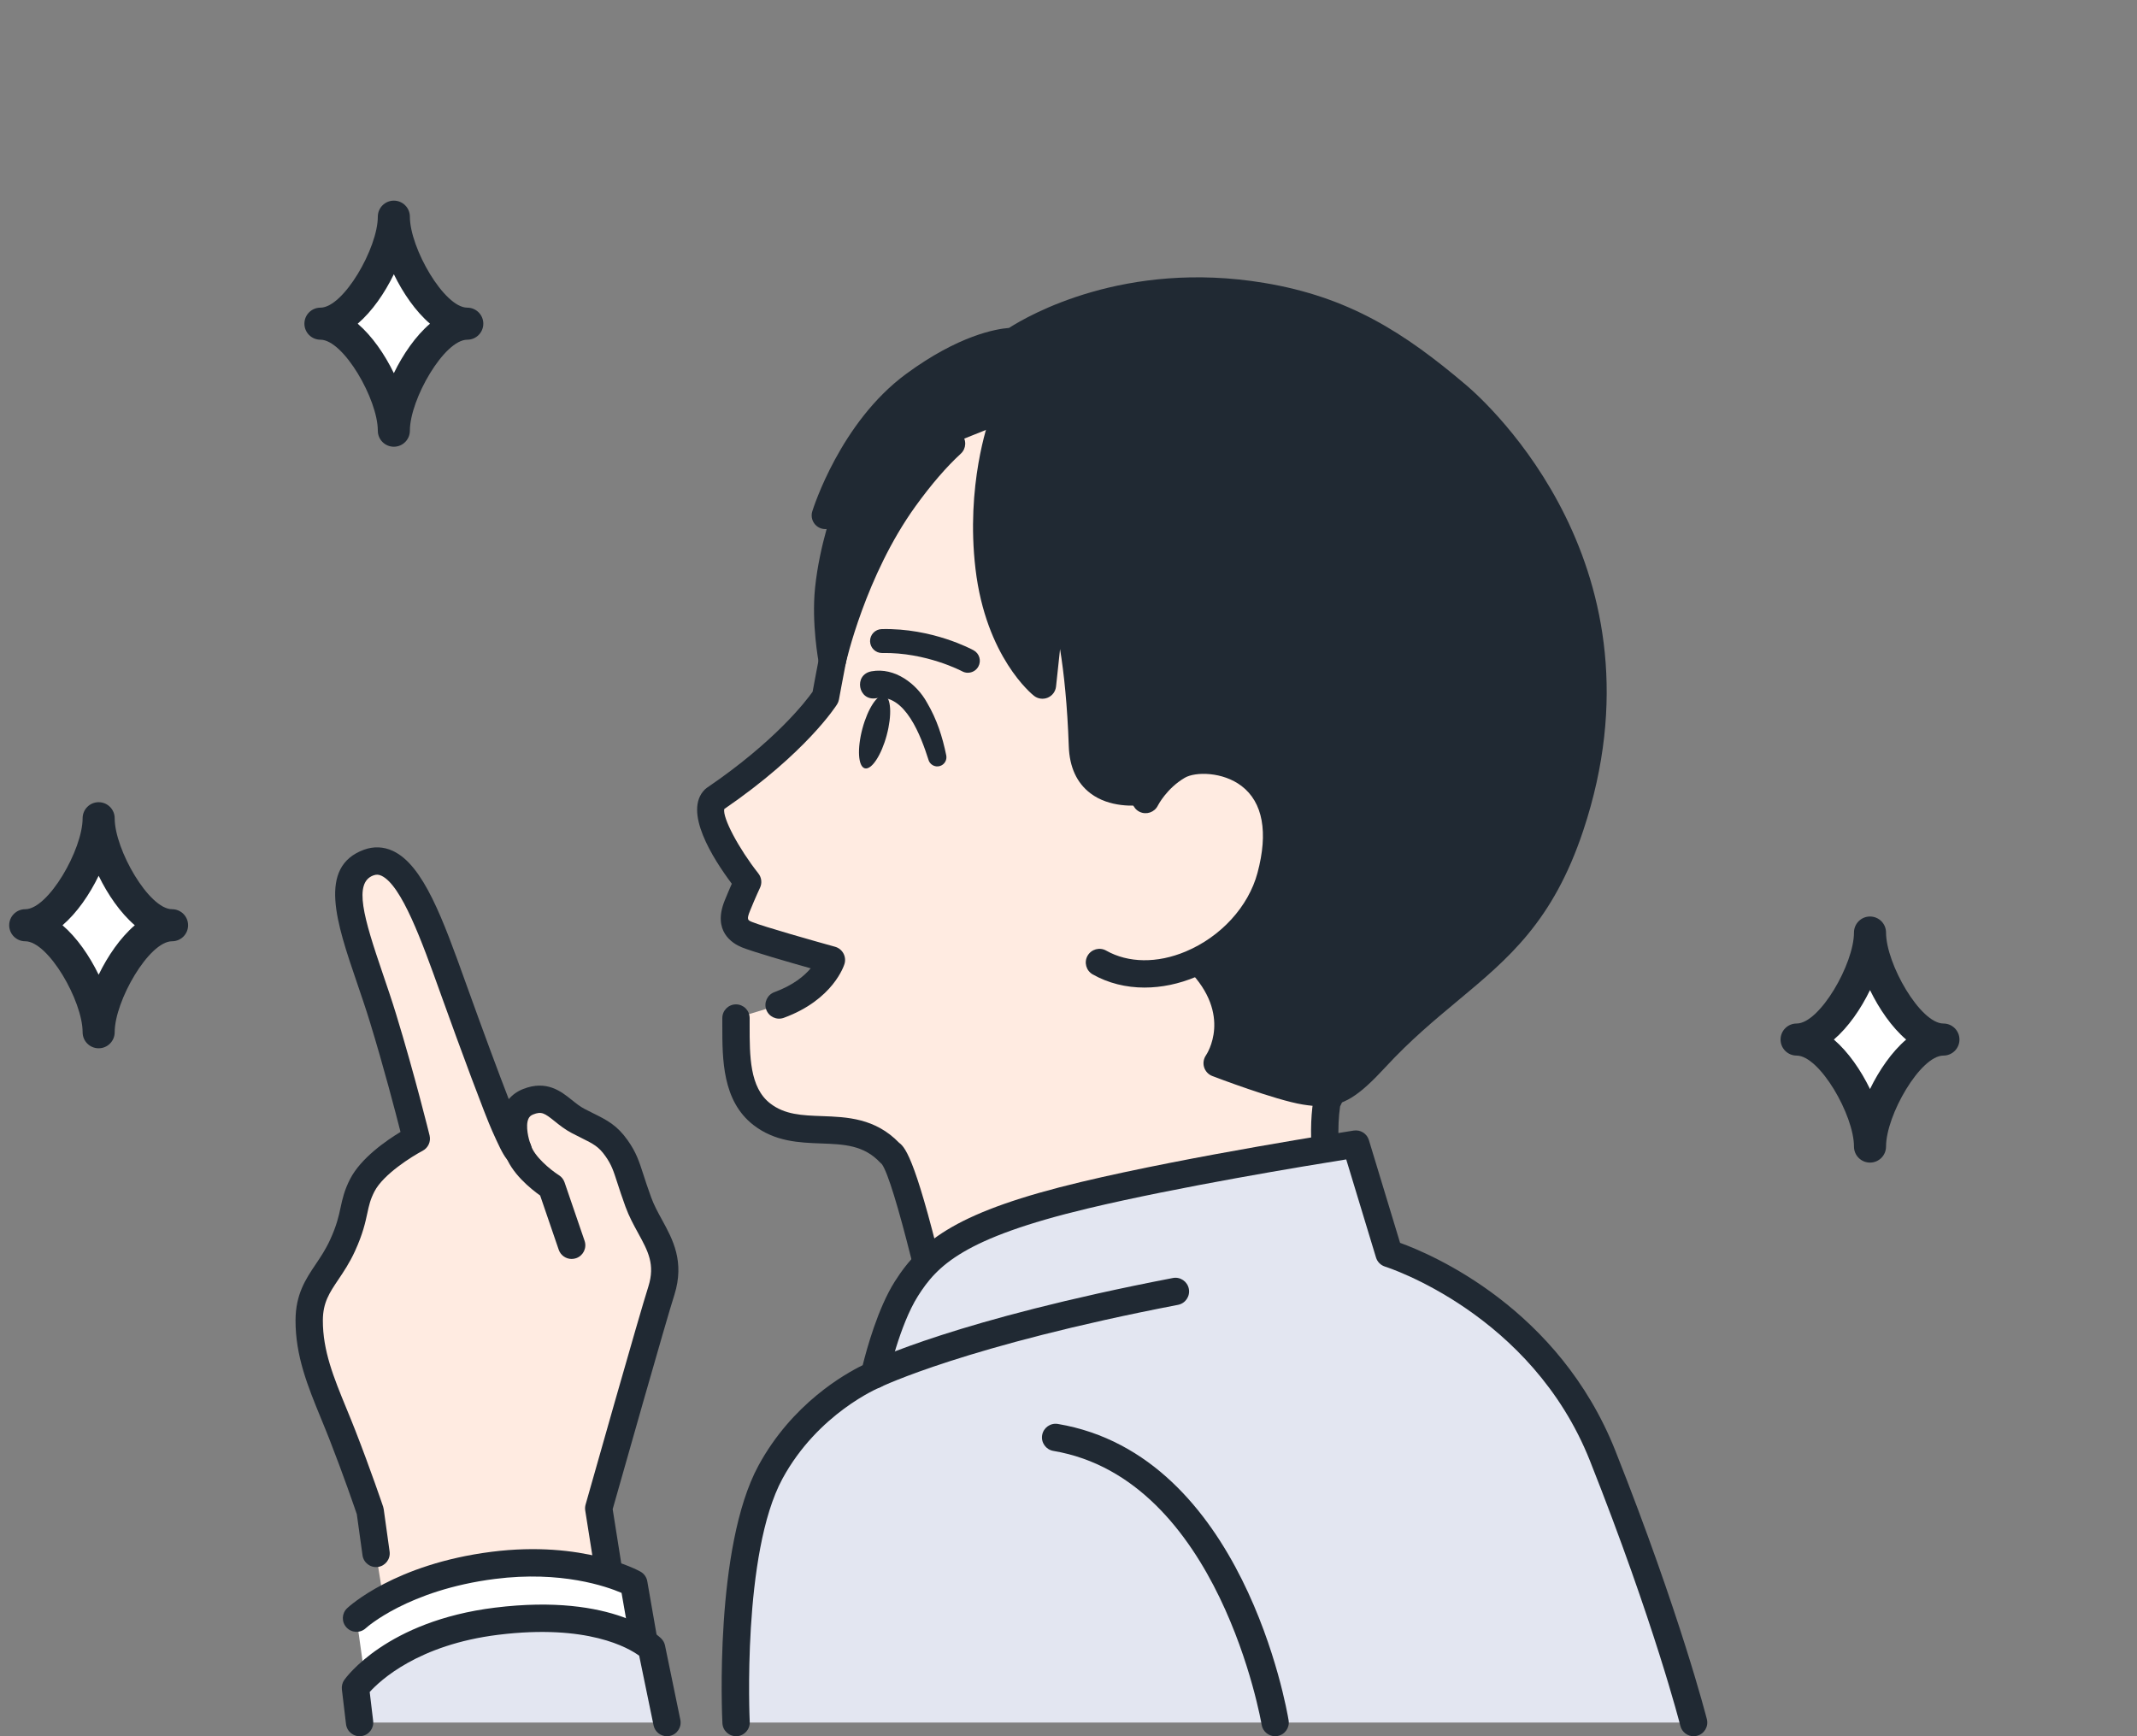 <?xml version="1.0" encoding="UTF-8"?><svg id="_レイヤー_4" xmlns="http://www.w3.org/2000/svg" width="160" height="130" viewBox="0 0 160 130"><rect x="0" y="0" width="160" height="130" fill="#808080" stroke="none"/><path d="M53.493,59.837c6.13-4.17,8.314-7.648,8.314-7.648,0,0,1.001-5.483,1.47-7.304.469-1.82,3.583-9.976,9.704-14.922,7.512-6.07,16.641-6.262,27.456-2.711,4.043,1.327,8.537,5.238,11.674,9.508,8.86,12.058,2.04,27.988-2.338,34.015-4.378,6.027-7.738,5.741-10.433,11.782-1.04,6.532,3.438,17.566,3.438,17.566l-30.689,6.615s-3.96-19.458-5.43-20.377c-2.834-3.039-6.687-.654-9.624-2.933-2.085-1.618-1.92-4.625-1.931-7.199l3.227-.979c3.268-1.195,3.916-3.373,3.916-3.373,0,0-5.263-1.457-6.329-1.895-.978-.402-1.142-1.11-.712-2.172.431-1.062.769-1.774.769-1.774,0,0-3.84-4.864-2.482-6.198Z" style="fill:#ffebe1;"/><path d="M71.528,107.594c-.229-.15-.388-.385-.443-.653-1.797-8.833-4.171-18.591-5.063-19.78-.04-.032-.077-.066-.112-.104-1.235-1.324-2.721-1.378-4.442-1.441-1.614-.059-3.443-.125-5.061-1.382-2.33-1.808-2.328-4.932-2.326-7.443v-.56c-.003-.565.453-1.025,1.018-1.028h.005c.563,0,1.021.455,1.023,1.019v.57c-.001,2.277-.003,4.631,1.535,5.824,1.098.852,2.388.899,3.881.953,1.869.068,3.984.145,5.777,1.999.513.366,1.34,1.493,3.601,11.089.848,3.597,1.607,7.169,1.961,8.861l28.512-6.145c-1.125-3.037-3.949-11.426-3.065-16.978.014-.088.04-.174.076-.256,1.599-3.582,3.476-5.125,5.464-6.759,1.579-1.298,3.212-2.64,5.076-5.207,3.657-5.035,11.208-20.743,2.342-32.808-3.221-4.383-7.605-7.971-11.169-9.141-11.33-3.721-19.748-2.915-26.493,2.535-5.867,4.74-8.916,12.672-9.356,14.381-.455,1.764-1.444,7.178-1.454,7.232-.023.128-.071.25-.14.361-.093.148-2.331,3.649-8.449,7.844-.139.647,1.07,2.941,2.555,4.824.241.306.288.722.121,1.073-.003.007-.333.701-.745,1.719-.271.667-.173.708.152.841.828.34,4.766,1.455,6.213,1.855.265.073.489.25.622.491.133.24.164.524.086.788-.032.109-.838,2.686-4.546,4.042-.53.194-1.118-.079-1.313-.61-.194-.531.079-1.118.61-1.313,1.413-.517,2.244-1.222,2.717-1.783-1.661-.469-4.381-1.253-5.167-1.577-.694-.285-2.206-1.198-1.271-3.503.206-.509.392-.938.531-1.253-1.416-1.887-3.669-5.436-2.013-7.064.044-.043.091-.082.142-.116,5.144-3.499,7.435-6.509,7.922-7.198.192-1.044,1.021-5.512,1.447-7.163.504-1.958,3.689-10.321,10.052-15.462,7.336-5.928,16.366-6.846,28.418-2.888,4.003,1.314,8.67,5.098,12.18,9.874,9.592,13.054,1.566,29.852-2.335,35.222-2.019,2.779-3.832,4.27-5.433,5.585-1.925,1.582-3.451,2.837-4.838,5.888-.902,6.192,3.353,16.781,3.396,16.888.113.28.097.596-.044.863-.141.267-.393.458-.689.522l-30.689,6.614c-.071.016-.144.023-.216.023-.197,0-.392-.057-.56-.167ZM66.115,87.227s0,0,0,0c0,0,0,0,0,0Z" style="fill:#202933;"/><path d="M68.449,28.822c4.586-3.373,7.428-3.259,7.428-3.259,0,0,7.428-5.23,18.609-3.37,6.314,1.05,10.347,3.787,14.63,7.426,3.789,3.219,14.193,15.027,8.451,32.253-3.188,9.564-8.594,10.85-14.579,17.329-2.331,2.523-3.184,2.834-5.287,2.493-1.983-.321-6.573-2.082-6.573-2.082,0,0,2.563-3.628-1.398-7.68-3.336-3.413.181-9.265.181-9.265-.127-.112-3.692-3.512-3.692-3.512,0,0-5.018,1.232-5.176-3.308-.341-9.816-2.123-12.67-2.123-12.67l-.871,8.122s-3.259-2.56-3.998-8.831c-.717-6.081.992-10.763.992-10.763l-3.799,1.514c-.936.859-2.129,2.152-3.521,4.081-3.93,5.441-5.407,12.18-5.407,12.18,0,0-.535-2.792-.272-5.363.341-3.326,1.555-6.465,1.555-6.465l-1.805.943s1.962-6.319,6.655-9.771Z" style="fill:#202933;"/><path d="M98.894,82.828c1.699,0,2.841-.764,4.846-2.934,1.855-2.008,3.645-3.498,5.376-4.94,3.839-3.196,7.154-5.956,9.422-12.76,6.543-19.628-7.174-32.009-8.759-33.356-4.644-3.945-8.793-6.602-15.125-7.655-10.43-1.736-17.65,2.436-19.106,3.37-.971.075-3.775.554-7.706,3.445-4.907,3.61-6.941,10.02-7.026,10.291-.122.395.005.824.322,1.089.214.178.487.259.752.233-.339,1.213-.699,2.778-.865,4.399-.276,2.69.262,5.54.285,5.66.091.477.506.824.991.83.464,0,.909-.329,1.014-.803.014-.065,1.484-6.605,5.237-11.801,1.165-1.612,2.303-2.933,3.384-3.926.416-.382.444-1.03.061-1.446-.383-.416-1.029-.444-1.446-.061-1.182,1.086-2.413,2.511-3.658,4.235-1.657,2.294-2.887,4.79-3.764,6.949.391-2.928,1.413-5.6,1.424-5.628.153-.397.044-.848-.273-1.132-.167-.149-.374-.236-.587-.256.963-2.048,2.709-5.033,5.363-6.985,4.171-3.068,6.761-3.05,6.793-3.061.224.005.441-.062.618-.186.07-.049,7.252-4.962,17.852-3.198,5.866.976,9.758,3.477,14.135,7.196,1.478,1.255,14.261,12.796,8.143,31.149-2.084,6.251-5.043,8.715-8.79,11.834-1.782,1.484-3.624,3.018-5.57,5.124-2.226,2.41-2.744,2.44-4.371,2.177-1.294-.21-3.858-1.104-5.308-1.633.695-1.857.79-4.883-2.095-7.835-2.752-2.815.296-7.971.327-8.023.254-.423.17-.966-.199-1.293-.135-.123-2.266-2.153-3.664-3.486-.253-.241-.612-.336-.95-.253-.545.13-2.171.315-3.096-.39-.515-.392-.781-1.033-.813-1.96-.341-9.807-2.081-12.861-2.278-13.176-.231-.37-.673-.552-1.097-.455-.425.098-.742.454-.789.888l-.617,5.754c-.857-1.306-1.858-3.417-2.218-6.473-.677-5.745.921-10.25.937-10.294.192-.531-.082-1.118-.613-1.311-.531-.193-1.117.08-1.311.61-.073.201-1.783,4.983-1.047,11.234.78,6.617,4.236,9.4,4.382,9.515.293.23.687.282,1.03.138.343-.145.58-.464.62-.834l.301-2.805c.291,1.802.546,4.184.653,7.28.054,1.563.602,2.749,1.628,3.525,1.403,1.061,3.298.975,4.239.846.751.716,2.011,1.917,2.753,2.621-.897,1.819-2.764,6.579.357,9.773,3.284,3.36,1.372,6.259,1.289,6.381-.176.259-.227.587-.134.886.093.299.316.542.608.654.192.073,4.713,1.803,6.776,2.137.498.081.944.126,1.356.126Z" style="fill:#202933;"/><path d="M88.189,57.352c2.128-1.246,9.216-.189,6.95,8.27-1.443,5.385-8.216,9.049-12.821,6.445l3.455-12.203s.748-1.535,2.417-2.512Z" style="fill:#ffebe1;"/><path d="M85.699,73.944c1.26,0,2.573-.269,3.861-.809,3.215-1.349,5.731-4.126,6.567-7.247,1.393-5.197-.612-7.659-1.93-8.665-2.096-1.598-5.019-1.635-6.525-.753-1.914,1.121-2.784,2.874-2.82,2.947-.248.508-.036,1.12.472,1.368.506.248,1.117.037,1.366-.467.017-.033.665-1.291,2.016-2.082.794-.465,2.845-.457,4.25.615,1.596,1.217,2.009,3.467,1.194,6.507-.676,2.524-2.739,4.781-5.382,5.89-2.124.891-4.291.865-5.947-.071-.491-.278-1.116-.105-1.395.387-.278.492-.105,1.116.387,1.395,1.161.656,2.491.986,3.885.986Z" style="fill:#202933;"/><path d="M72.465,50.372c.318,0,.625-.169.787-.467.236-.434.077-.976-.356-1.213-.125-.068-3.087-1.677-6.877-1.588-.494.01-.887.419-.876.914.01.488.409.877.895.877.006,0,.012,0,.019,0,3.281-.063,5.955,1.355,5.982,1.37.136.073.282.108.426.108Z" style="fill:#202933;"/><path d="M65.614,52.279c2.162-.389,3.362,2.915,3.892,4.579.091.379.481.61.856.502.345-.098.553-.445.487-.791-.289-1.416-.705-2.71-1.447-3.967-.766-1.395-2.407-2.657-4.151-2.337-1.366.247-1.005,2.26.363,2.014h0Z" style="fill:#202933;"/><path d="M66.392,55.041c-.404,1.508-1.139,2.622-1.642,2.487-.503-.135-.583-1.467-.179-2.975.404-1.508,1.139-2.622,1.642-2.487.503.135.583,1.467.178,2.975Z" style="fill:#202933;"/><path d="M65.472,102.941s.899-4.093,2.386-6.44c1.728-2.729,4.072-4.798,13.327-7.008,8.251-1.971,20.328-3.831,20.328-3.831l2.487,8.196s11.365,3.47,15.997,15.154c4.903,12.368,6.807,19.965,6.807,19.965H55.109s-.635-12.837,2.576-18.753c2.88-5.306,7.786-7.283,7.786-7.283Z" style="fill:#e3e6f1;"/><path d="M126.802,130c.082,0,.166-.01.25-.031.548-.137.881-.693.744-1.241-.019-.076-1.977-7.805-6.848-20.093-4.238-10.69-13.749-14.719-16.122-15.576l-2.335-7.693c-.148-.488-.63-.792-1.135-.714-.121.019-12.213,1.889-20.41,3.847-9.144,2.184-11.958,4.305-13.953,7.456-1.262,1.993-2.103,5.061-2.401,6.264-1.383.674-5.298,2.901-7.805,7.518-3.31,6.098-2.726,18.756-2.699,19.291.028.565.507.994,1.073.972.564-.028.999-.508.972-1.073-.006-.125-.583-12.62,2.454-18.214,2.658-4.896,7.225-6.804,7.271-6.823.311-.127.543-.4.615-.728.009-.039.88-3.948,2.251-6.113,1.439-2.273,3.389-4.336,12.7-6.56,6.839-1.634,16.447-3.211,19.37-3.677l2.229,7.344c.099.327.354.582.68.682.108.033,10.958,3.488,15.344,14.552,4.816,12.149,6.746,19.762,6.765,19.837.117.465.534.775.992.775Z" style="fill:#202933;"/><path d="M65.472,103.964c.152,0,.307-.034.453-.106.061-.03,6.432-3.108,22.274-6.157.555-.107.918-.643.811-1.198-.107-.555-.646-.92-1.198-.811-16.171,3.113-22.531,6.202-22.794,6.332-.507.25-.714.864-.463,1.371.178.361.541.57.918.57Z" style="fill:#202933;"/><path d="M95.469,130c.055,0,.111-.005.167-.014.558-.092.935-.618.844-1.175-.133-.809-3.41-19.854-17.274-22.192-.556-.094-1.085.282-1.179.839-.094.557.282,1.085.839,1.179,12.419,2.095,15.565,20.322,15.595,20.506.083.501.517.857,1.009.857Z" style="fill:#202933;"/><path d="M27.124,88.745c.966-1.876,4.043-3.486,4.043-3.486,0,0-1.102-4.5-2.502-9.058-1.651-5.381-4.195-10.467-1.065-11.616,2.657-.976,4.5,4.32,6.409,9.636,1.592,4.433,3.265,8.91,3.78,10.053,1.132,2.514.987,1.793.987,1.793,0,0-1.138-2.825.768-3.576,1.734-.682,2.334.712,3.752,1.45,1.418.738,2.072.91,2.868,2.039.796,1.129.793,1.744,1.626,4.025.832,2.281,2.643,3.712,1.726,6.634-.622,1.911-4.692,16.298-4.692,16.298l2.098,13.256-17.185.042-1.583-9.923-.441-3.174s-.911-2.705-2.069-5.671c-1.198-3.07-2.507-5.571-2.496-8.612.008-2.523,1.456-3.327,2.496-5.6,1.04-2.273.692-2.984,1.478-4.51Z" style="fill:#ffebe1;"/><path d="M29.739,127.259h.003l17.185-.042c.299,0,.583-.132.776-.359.194-.228.279-.529.232-.824l-2.063-13.034c.511-1.806,4.052-14.301,4.619-16.044.784-2.502-.123-4.157-.923-5.618-.309-.564-.601-1.096-.815-1.684-.259-.709-.438-1.263-.582-1.709-.323-1-.537-1.66-1.169-2.556-.807-1.144-1.549-1.514-2.576-2.025-.199-.099-.416-.207-.655-.331-.344-.179-.642-.418-.958-.672-.796-.639-1.885-1.513-3.642-.822-.433.17-.797.428-1.079.76-.736-1.893-1.912-5.064-3.119-8.424l-.109-.303c-1.693-4.715-3.154-8.787-5.444-9.857-.696-.326-1.448-.357-2.171-.091-3.486,1.28-2.048,5.492-.525,9.952.325.953.662,1.937.965,2.925,1.041,3.393,1.926,6.789,2.298,8.253-1.057.64-2.963,1.952-3.772,3.522-.437.848-.578,1.504-.715,2.137-.141.653-.286,1.328-.784,2.416-.329.719-.711,1.287-1.08,1.836-.739,1.098-1.502,2.235-1.509,4.186-.009,2.691.926,4.967,1.916,7.377.214.523.434,1.057.65,1.611,1.019,2.609,1.855,5.044,2.022,5.536l.427,3.078c.078.56.594.951,1.155.873.56-.078.95-.595.873-1.154l-.441-3.174c-.009-.063-.023-.125-.044-.186-.009-.027-.932-2.762-2.086-5.717-.221-.565-.445-1.11-.664-1.644-.95-2.312-1.77-4.309-1.762-6.593.005-1.331.49-2.053,1.161-3.051.396-.589.844-1.256,1.243-2.127.591-1.29.775-2.147.924-2.836.128-.595.221-1.025.534-1.631.668-1.297,2.832-2.64,3.609-3.048.416-.219.631-.693.519-1.15-.011-.045-1.126-4.581-2.517-9.114-.313-1.019-.654-2.019-.984-2.986-1.44-4.218-2.206-6.819-.706-7.369.215-.079.394-.071.6.024,1.518.709,3.041,4.951,4.384,8.694l.109.304c1.469,4.092,3.249,8.884,3.809,10.127.904,2.007,1.242,2.759,2.226,2.442.431-.138.833-.595.697-1.271-.012-.062-.03-.122-.054-.18-.154-.39-.399-1.375-.167-1.909.07-.161.178-.26.362-.333.625-.247.85-.097,1.611.513.362.291.772.62,1.294.892.251.13.479.244.688.348.924.46,1.307.651,1.816,1.373.453.642.591,1.069.894,2.006.149.461.335,1.035.607,1.781.268.733.611,1.36.943,1.966.748,1.365,1.289,2.351.768,4.011-.617,1.897-4.534,15.738-4.7,16.326-.04.143-.049.292-.026.438l1.911,12.076-15.99.039c-.565.001-1.022.461-1.021,1.026.002.564.459,1.021,1.023,1.021Z" style="fill:#202933;"/><path d="M42.8,94.264c.11,0,.222-.018.332-.055.535-.183.82-.765.637-1.3l-1.501-4.382c-.075-.221-.224-.408-.421-.533-.675-.43-1.842-1.417-2.091-2.227-.166-.54-.738-.844-1.279-.678-.54.166-.844.738-.678,1.279.449,1.462,1.965,2.667,2.643,3.147l1.39,4.058c.145.425.543.692.968.692Z" style="fill:#202933;"/><path d="M47.455,118.571l1.395,8.004-21.357.29-.8-5.703s3.256-3.069,10.245-3.955c6.586-.834,10.517,1.364,10.517,1.364Z" style="fill:#fff;"/><path d="M27.492,127.887h.014l21.357-.29c.3-.004.582-.139.774-.37.191-.231.272-.534.22-.829l-1.395-8.004c-.053-.304-.24-.567-.509-.717-.172-.096-4.302-2.354-11.145-1.486-7.236.917-10.675,4.09-10.818,4.225-.411.388-.43,1.035-.042,1.447.388.411,1.035.43,1.446.043.027-.026,3.148-2.858,9.672-3.684,4.949-.628,8.334.558,9.471,1.047l1.098,6.299-20.157.273c-.565.008-1.017.472-1.009,1.037.008.56.464,1.009,1.023,1.009Z" style="fill:#202933;"/><path d="M37.178,121.389c8.592-1.063,11.61,2.024,11.61,2.024l1.147,5.563h-23.012s-.31-2.602-.31-2.602c0,0,2.819-4.027,10.565-4.985Z" style="fill:#e3e6f1;"/><path d="M49.934,130c.068,0,.138-.007.208-.021.554-.114.91-.656.796-1.209l-1.147-5.563c-.04-.192-.134-.369-.271-.509-.138-.141-3.474-3.438-12.467-2.324-8.105,1.003-11.152,5.234-11.278,5.414-.144.206-.207.458-.178.708l.31,2.602c.067.561.58.963,1.137.895.562-.067.962-.576.895-1.137l-.259-2.167c.784-.868,3.644-3.544,9.623-4.283,6.699-.828,9.771.991,10.554,1.566l1.075,5.212c.1.484.526.817,1.001.817Z" style="fill:#202933;"/><path d="M7.386,77.291c0-2.671,2.826-8.012,5.497-8.012-2.671,0-5.497-5.341-5.497-8.012,0,2.671-2.826,8.012-5.497,8.012,2.671,0,5.497,5.341,5.497,8.012Z" style="fill:#fff;"/><path d="M6.186,77.291c0-2.346-2.569-6.813-4.298-6.813-.662,0-1.2-.537-1.2-1.2,0-.662.537-1.2,1.2-1.2,1.729,0,4.298-4.467,4.298-6.813,0-.662.537-1.2,1.2-1.2s1.2.537,1.2,1.2c0,2.346,2.569,6.813,4.297,6.813.662,0,1.2.537,1.2,1.2,0,.662-.537,1.2-1.2,1.2-1.728,0-4.297,4.467-4.297,6.813,0,.662-.537,1.2-1.2,1.2s-1.2-.537-1.2-1.2ZM7.386,65.575c-.685,1.411-1.623,2.775-2.706,3.704,1.083.93,2.021,2.293,2.706,3.704.685-1.411,1.623-2.775,2.706-3.704-1.083-.93-2.021-2.293-2.706-3.704Z" style="fill:#202933;"/><path d="M29.488,32.249c0-2.671,2.826-8.012,5.497-8.012-2.671,0-5.497-5.341-5.497-8.012,0,2.671-2.826,8.012-5.497,8.012,2.671,0,5.497,5.341,5.497,8.012Z" style="fill:#fff;"/><path d="M28.288,32.249c0-2.346-2.569-6.813-4.297-6.813-.662,0-1.2-.537-1.2-1.2s.537-1.2,1.2-1.2c1.728,0,4.297-4.467,4.297-6.813,0-.662.537-1.2,1.2-1.2s1.2.537,1.2,1.2c0,2.346,2.569,6.813,4.298,6.813.662,0,1.2.537,1.2,1.2s-.537,1.2-1.2,1.2c-1.729,0-4.298,4.467-4.298,6.813,0,.662-.537,1.2-1.2,1.2s-1.2-.537-1.2-1.2ZM29.488,20.533c-.685,1.411-1.623,2.775-2.706,3.704,1.083.93,2.021,2.293,2.706,3.704.685-1.411,1.623-2.775,2.706-3.704-1.083-.93-2.021-2.293-2.706-3.704Z" style="fill:#202933;"/><path d="M140.01,85.85c0-2.671,2.826-8.012,5.497-8.012-2.671,0-5.497-5.341-5.497-8.012,0,2.671-2.826,8.012-5.497,8.012,2.671,0,5.497,5.341,5.497,8.012Z" style="fill:#fff;"/><path d="M138.81,85.85c0-2.346-2.569-6.813-4.297-6.813-.662,0-1.2-.537-1.2-1.2,0-.662.537-1.2,1.2-1.2,1.728,0,4.297-4.467,4.297-6.813,0-.662.537-1.2,1.2-1.2s1.2.537,1.2,1.2c0,2.346,2.569,6.813,4.297,6.813.662,0,1.2.537,1.2,1.2,0,.662-.537,1.2-1.2,1.2-1.728,0-4.297,4.467-4.297,6.813,0,.662-.537,1.2-1.2,1.2s-1.2-.537-1.2-1.2ZM140.01,74.134c-.685,1.411-1.623,2.775-2.706,3.704,1.083.93,2.021,2.293,2.706,3.704.685-1.411,1.623-2.775,2.706-3.704-1.083-.93-2.021-2.293-2.706-3.704Z" style="fill:#202933;"/></svg>